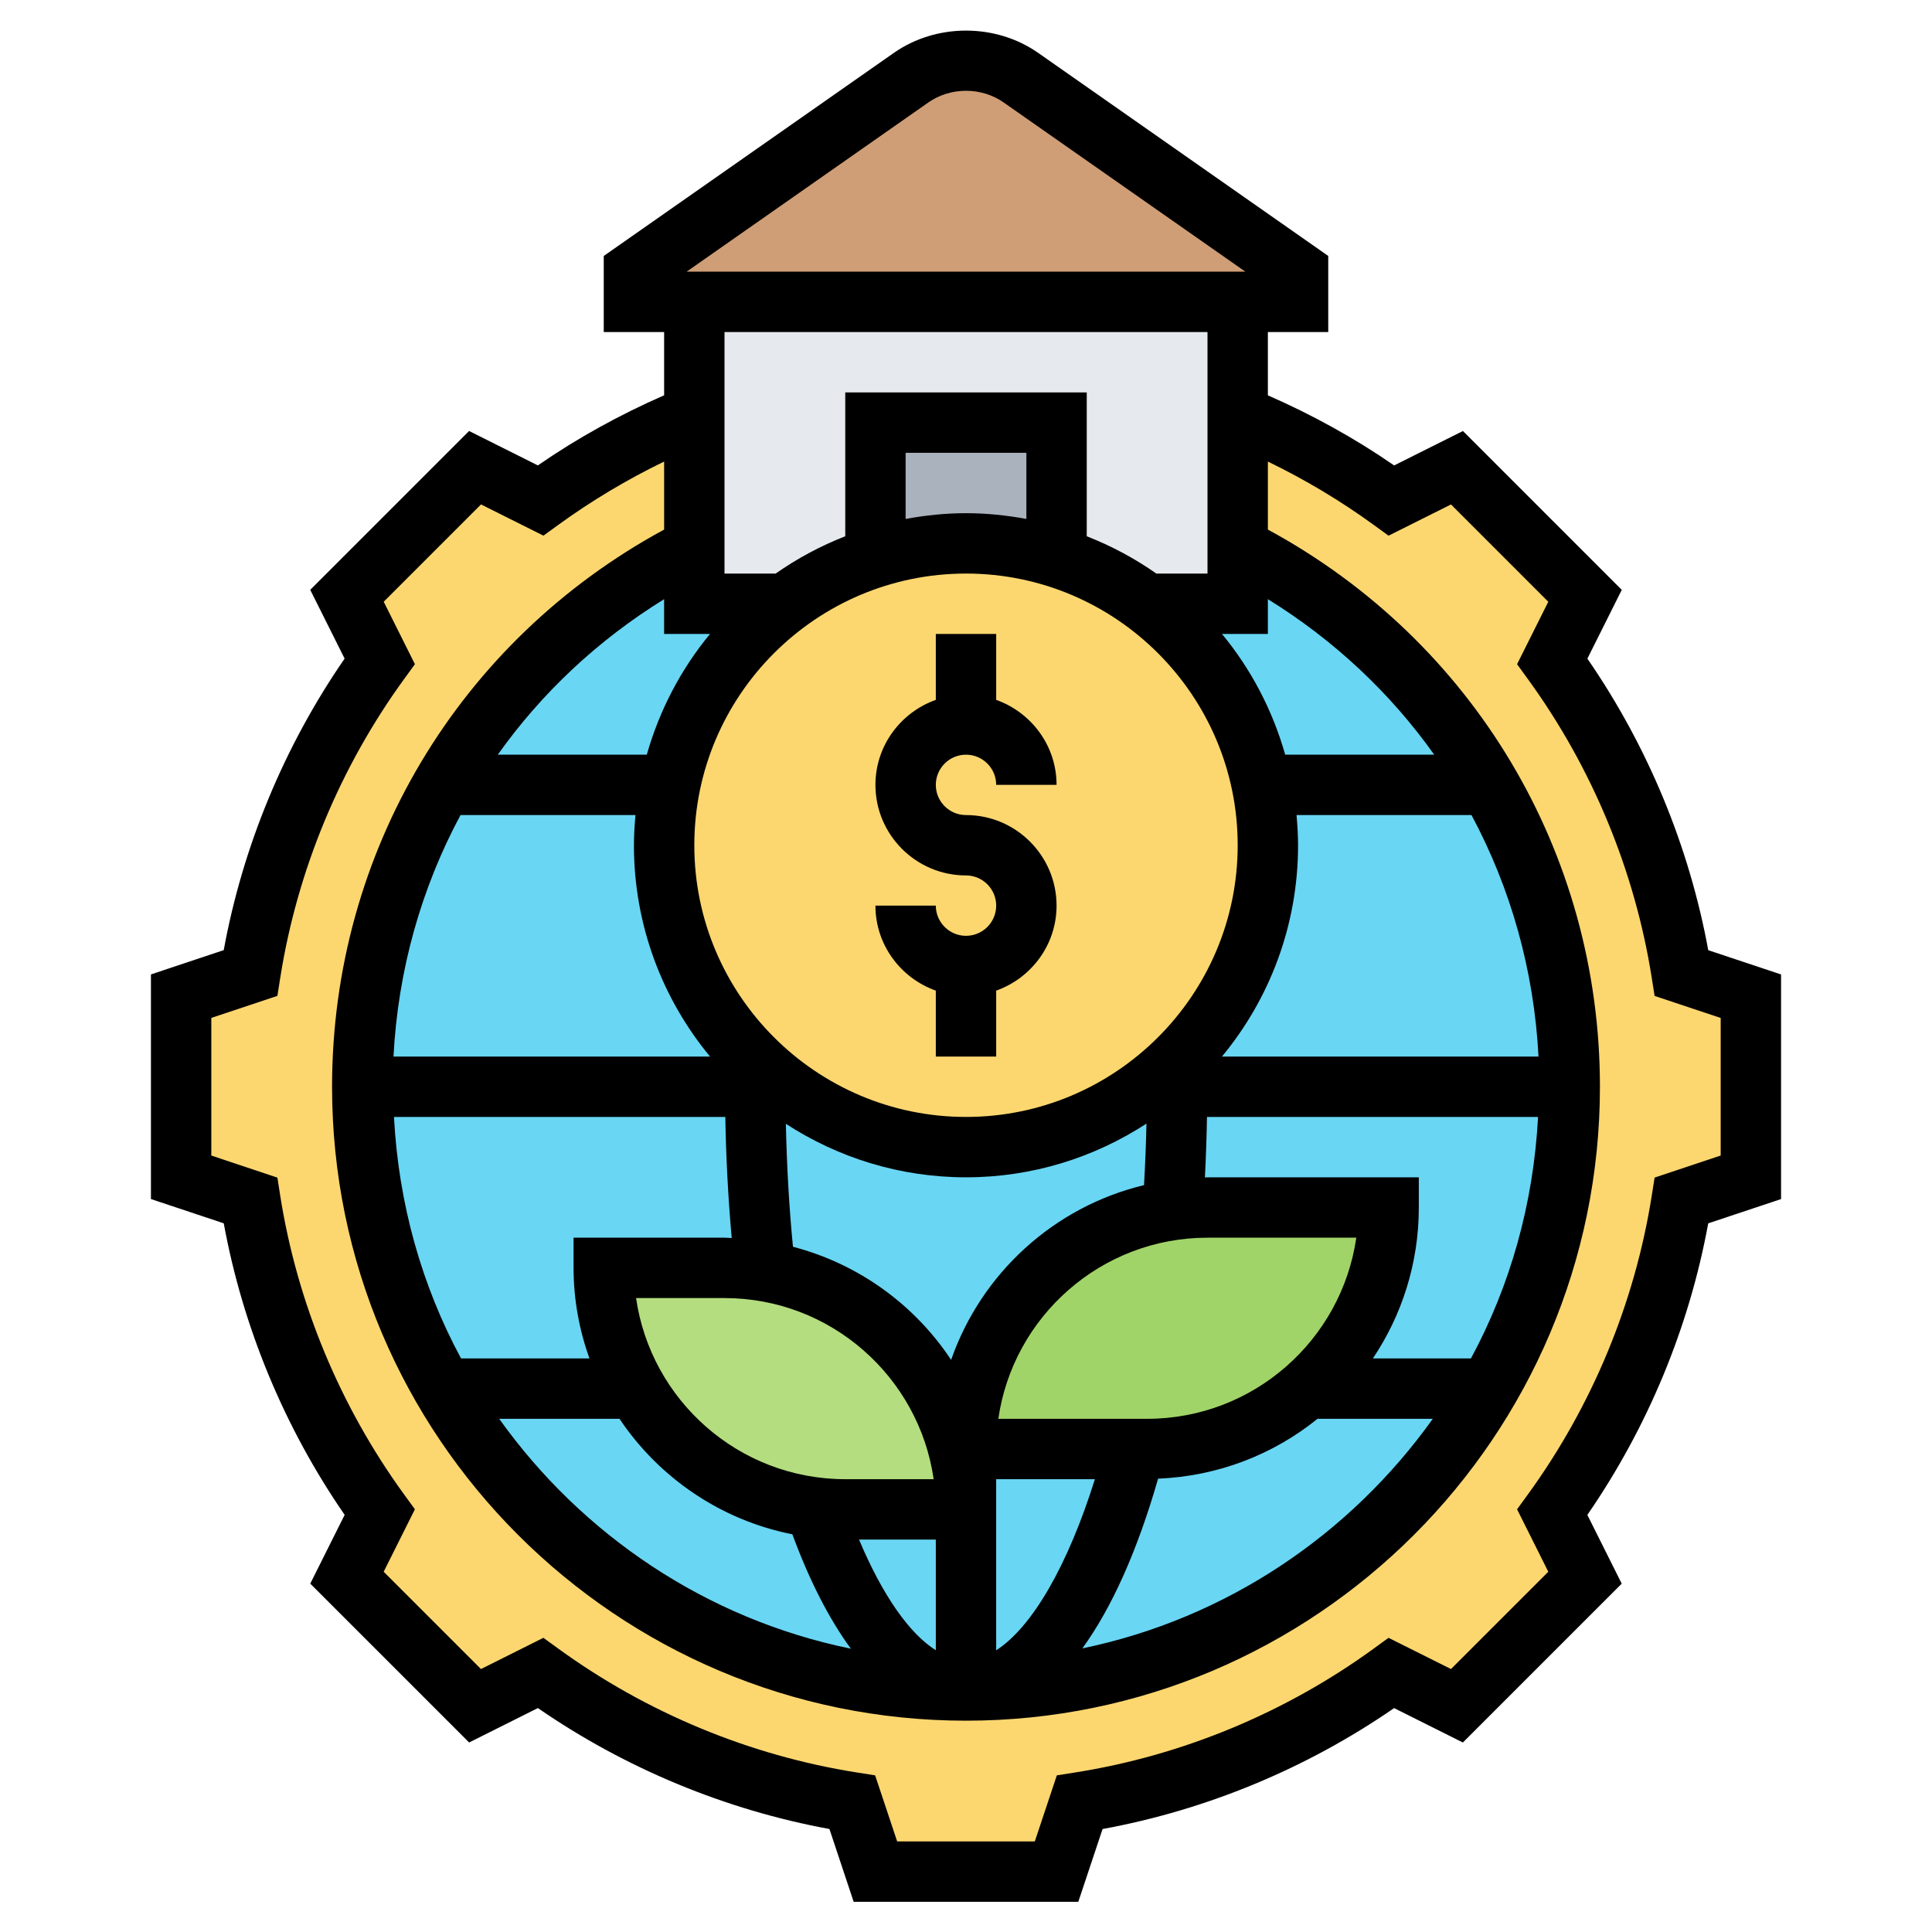 <svg id="Layer_5" enable-background="new 0 0 64 64" height="512" viewBox="0 0 64 64" width="512" xmlns="http://www.w3.org/2000/svg"><g><g><g><circle cx="32" cy="36" fill="#69d6f4" r="20"/></g><g><path d="m58 33v6l-2.3.77c-.6 3.81-2.1 7.33-4.28 10.32l1.09 2.17-4.25 4.25-2.17-1.09c-2.99 2.18-6.51 3.68-10.32 4.28l-.77 2.3h-6l-.77-2.3c-3.81-.6-7.33-2.1-10.32-4.28l-2.17 1.09-4.25-4.25 1.09-2.17c-2.18-2.99-3.68-6.51-4.28-10.32l-2.3-.77v-6l2.3-.77c.6-3.81 2.1-7.33 4.28-10.32l-1.09-2.17 4.25-4.25 2.17 1.09c1.56-1.14 3.27-2.09 5.09-2.83v4.39c-3.48 1.75-6.37 4.49-8.32 7.85-1.7 2.94-2.68 6.37-2.68 10.01s.98 7.06 2.69 10c3.45 5.98 9.91 10 17.31 10s13.86-4.02 17.31-10c1.71-2.94 2.69-6.36 2.69-10s-.98-7.07-2.68-10.01c-1.95-3.36-4.84-6.1-8.32-7.85v-4.39c1.82.74 3.53 1.69 5.09 2.83l2.17-1.09 4.25 4.25-1.09 2.17c2.18 2.99 3.68 6.51 4.28 10.32z" fill="#fcd770"/></g><g><path d="m43 9v1h-2-18-2v-1l9.18-6.43c.53-.37 1.17-.57 1.82-.57s1.29.2 1.82.57z" fill="#cf9e76"/></g><g><path d="m41 18.14v1.86h-3c-.89-.67-1.9-1.2-3-1.54v-4.46h-6v4.46c-1.1.34-2.11.87-3 1.54h-3v-1.86-4.39-3.75h18v3.75z" fill="#e6e9ed"/></g><g><path d="m35 14v4.46c-.95-.3-1.95-.46-3-.46s-2.05.16-3 .46v-4.46z" fill="#aab2bd"/></g><g><path d="m40 40h6c0 2.21-.9 4.21-2.34 5.66-.12.12-.24.23-.37.34 0 .01 0 .01-.01 0-1.41 1.24-3.26 2-5.28 2h-.4-5.6c0-2.21.9-4.21 2.34-5.66 1.2-1.19 2.77-2.01 4.52-2.26.37-.05.75-.08 1.14-.08z" fill="#a0d468"/></g><g><path d="m32 50h-4c-.35 0-.69-.02-1.02-.06v-.01c-1.8-.22-3.42-1.05-4.64-2.27-.49-.49-.92-1.05-1.27-1.66-.68-1.17-1.07-2.54-1.07-4h4c.45 0 .9.04 1.33.11 1.68.28 3.18 1.09 4.33 2.23 1.44 1.45 2.34 3.45 2.34 5.66z" fill="#b4dd7f"/></g><g><path d="m41.8 26c.13.64.2 1.31.2 2 0 3.27-1.57 6.17-4 8-1.67 1.25-3.75 2-6 2s-4.32-.74-5.99-2c-2.43-1.82-4.01-4.73-4.01-8 0-.69.07-1.36.2-2 .5-2.44 1.88-4.56 3.8-6 .89-.67 1.9-1.2 3-1.54.95-.3 1.95-.46 3-.46s2.05.16 3 .46c1.1.34 2.11.87 3 1.54 1.92 1.44 3.3 3.56 3.8 6z" fill="#fcd770"/></g></g><g><path d="m32 31c-.551 0-1-.448-1-1h-2c0 1.302.839 2.402 2 2.816v2.184h2v-2.184c1.161-.414 2-1.514 2-2.816 0-1.654-1.346-3-3-3-.551 0-1-.448-1-1s.449-1 1-1 1 .448 1 1h2c0-1.302-.839-2.402-2-2.816v-2.184h-2v2.184c-1.161.414-2 1.514-2 2.816 0 1.654 1.346 3 3 3 .551 0 1 .448 1 1s-.449 1-1 1z"/><path d="m56.588 31.476c-.632-3.446-2.007-6.762-4.004-9.658l1.139-2.278-5.262-5.262-2.278 1.14c-1.317-.91-2.722-1.682-4.183-2.322v-2.096h2v-2.521l-9.607-6.726c-1.41-.986-3.375-.986-4.785 0l-9.608 6.726v2.521h2v2.095c-1.461.639-2.866 1.412-4.183 2.322l-2.278-1.14-5.262 5.262 1.139 2.278c-1.998 2.896-3.373 6.212-4.005 9.658l-2.411.804v7.441l2.412.804c.632 3.446 2.007 6.762 4.005 9.658l-1.139 2.278 5.262 5.262 2.278-1.14c2.897 1.999 6.213 3.374 9.658 4.006l.803 2.412h7.441l.804-2.411c3.445-.632 6.761-2.007 9.658-4.006l2.278 1.14 5.262-5.262-1.139-2.278c1.998-2.896 3.373-6.212 4.004-9.658l2.413-.804v-7.441zm-33.067-10.476c-.957 1.158-1.674 2.517-2.095 4h-4.936c1.448-2.04 3.312-3.794 5.51-5.151v1.151zm10.479-3.809c-.65-.12-1.316-.191-2-.191s-1.35.071-2 .191v-2.191h4zm-2 1.809c4.962 0 9 4.037 9 9s-4.038 9-9 9-9-4.037-9-9 4.038-9 9-9zm6 28h-4.929c.487-3.388 3.408-6 6.929-6h4.929c-.487 3.388-3.408 6-6.929 6zm-16.929-4h2.929c3.521 0 6.442 2.612 6.929 6h-2.929c-3.521 0-6.442-2.612-6.929-6zm9.929 8v3.667c-.887-.561-1.773-1.836-2.544-3.667zm2 3.668v-3.668-1-1h3.27c-.9 2.87-2.084 4.909-3.27 5.668zm-1.493-9.62c-1.208-1.826-3.065-3.18-5.239-3.747-.13-1.327-.205-2.689-.235-4.073 1.721 1.116 3.767 1.772 5.967 1.772 2.205 0 4.255-.658 5.978-1.779-.015.685-.042 1.363-.081 2.038-2.985.718-5.39 2.923-6.39 5.789zm-16.252-18.048h5.796c-.03.33-.051.662-.051 1 0 2.657.947 5.097 2.521 7h-10.486c.147-2.853.917-5.573 2.22-8zm8.772 10c.023 1.361.095 2.7.212 4.012-.08-.002-.158-.012-.239-.012h-5v1c0 1.053.191 2.06.525 3h-4.252c-1.298-2.403-2.071-5.12-2.222-8zm-3.505 10c1.305 1.946 3.348 3.355 5.726 3.826.568 1.54 1.22 2.81 1.938 3.789-4.785-.979-8.907-3.772-11.649-7.615zm17.842 1.982c1.994-.08 3.824-.805 5.28-1.982h3.819c-2.734 3.832-6.841 6.619-11.608 7.605.973-1.343 1.822-3.234 2.509-5.623zm10.363-3.982h-3.249c.96-1.431 1.522-3.151 1.522-5v-1h-7c-.029 0-.057.004-.086.004.034-.665.057-1.332.069-2.004h10.967c-.152 2.88-.925 5.597-2.223 8zm-8.248-10c1.574-1.903 2.521-4.343 2.521-7 0-.338-.021-.67-.051-1h5.796c1.302 2.427 2.072 5.147 2.22 8zm2.095-10c-.421-1.483-1.138-2.842-2.095-4h1.521v-1.152c2.197 1.358 4.061 3.112 5.51 5.152zm-11.82-21.607c.734-.514 1.758-.514 2.492 0l8.01 5.607h-18.512zm9.246 7.607v8h-1.695c-.711-.5-1.484-.914-2.305-1.236v-4.764h-8v4.764c-.821.322-1.593.736-2.305 1.236h-1.695v-8zm17 27.279-2.189.73-.095.601c-.56 3.551-1.979 6.973-4.104 9.896l-.357.491 1.034 2.069-3.223 3.223-2.069-1.034-.491.357c-2.923 2.125-6.345 3.545-9.896 4.104l-.601.095-.73 2.189h-4.559l-.73-2.189-.601-.095c-3.55-.559-6.972-1.979-9.896-4.104l-.492-.357-2.068 1.034-3.223-3.223 1.034-2.069-.357-.491c-2.125-2.923-3.544-6.345-4.104-9.896l-.094-.6-2.189-.731v-4.559l2.189-.73.095-.601c.56-3.551 1.979-6.973 4.104-9.896l.357-.491-1.034-2.069 3.223-3.223 2.068 1.034.492-.357c1.106-.803 2.281-1.504 3.506-2.097v2.253c-6.796 3.683-11 10.692-11 18.457 0 11.579 9.42 21 21 21s21-9.421 21-21c0-7.765-4.203-14.774-11-18.457v-2.253c1.225.594 2.401 1.294 3.506 2.098l.491.357 2.069-1.034 3.223 3.223-1.034 2.069.357.491c2.125 2.923 3.544 6.345 4.104 9.896l.095.601 2.189.73z"/></g></g></svg>